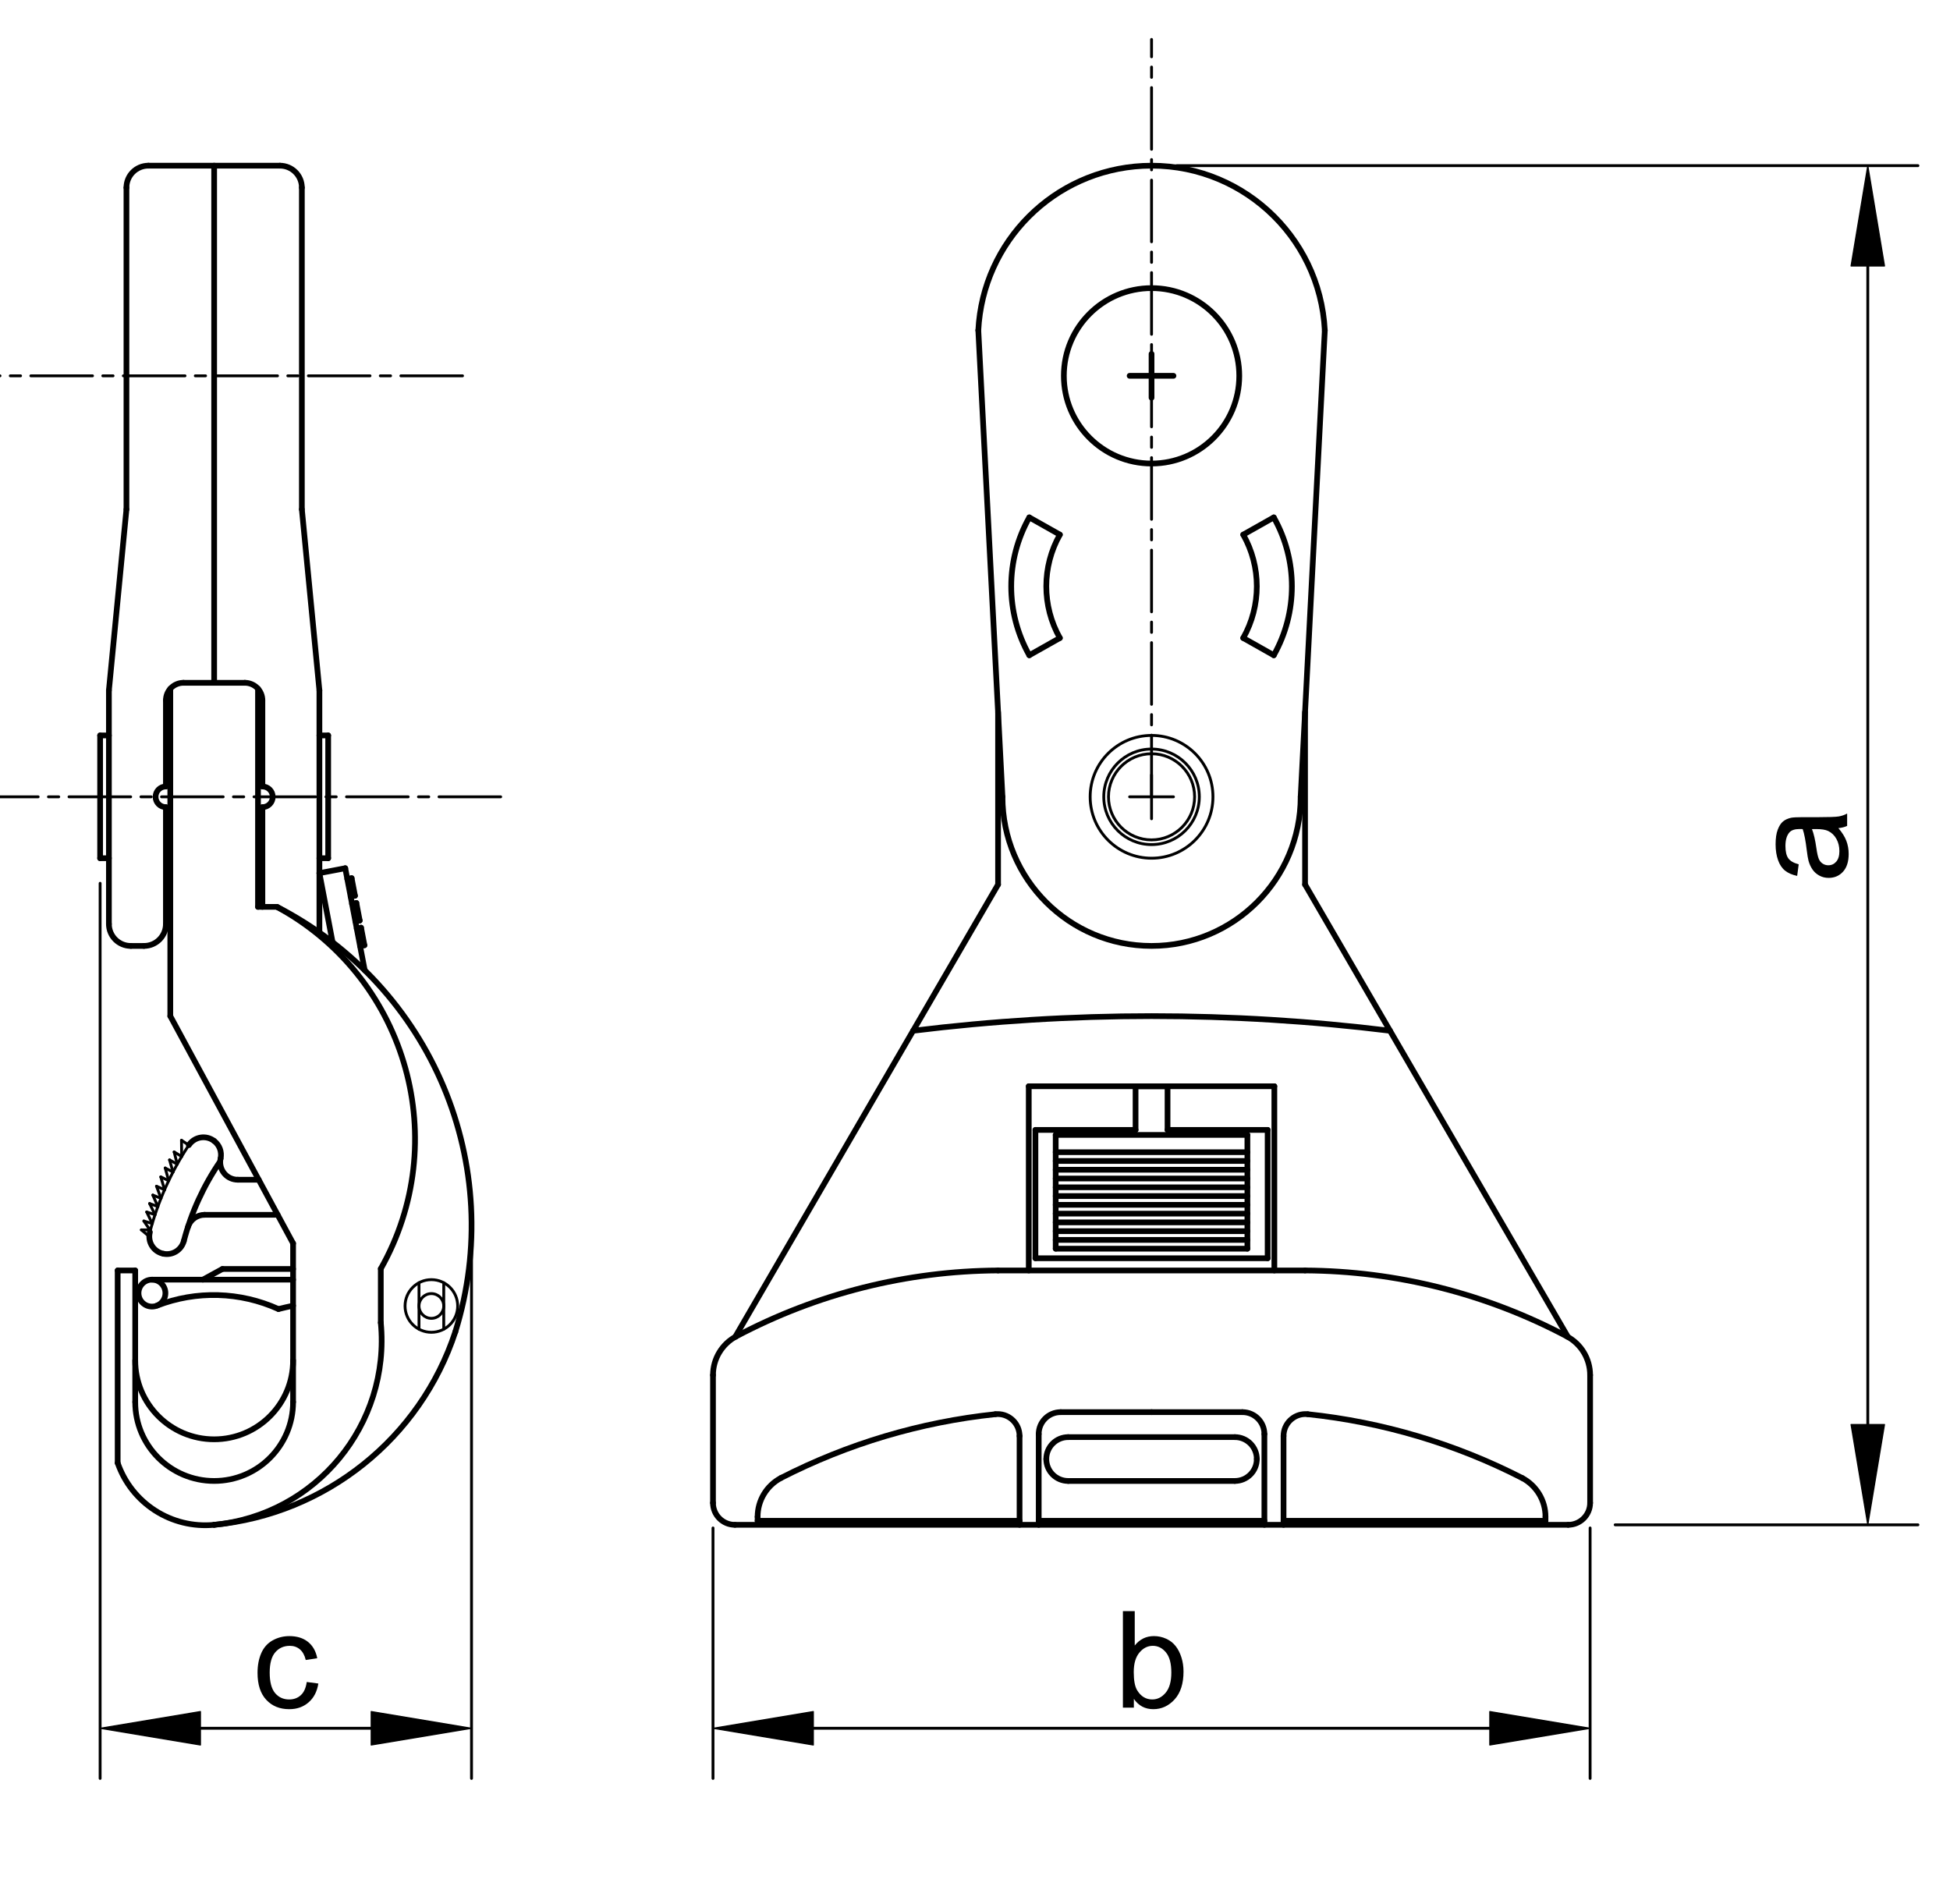 <?xml version="1.0" encoding="utf-8"?>
<!-- Generator: Adobe Illustrator 16.0.3, SVG Export Plug-In . SVG Version: 6.00 Build 0)  -->
<!DOCTYPE svg PUBLIC "-//W3C//DTD SVG 1.1//EN" "http://www.w3.org/Graphics/SVG/1.1/DTD/svg11.dtd">
<svg version="1.1" id="Réteg_1" xmlns="http://www.w3.org/2000/svg" xmlns:xlink="http://www.w3.org/1999/xlink" x="0px" y="0px"
	 width="341.5px" height="333.5px" viewBox="-75.5 0 341.5 333.5" enable-background="new -75.5 0 341.5 333.5"
	 xml:space="preserve">
<line fill="none" stroke="#000000" stroke-linecap="round" stroke-linejoin="round" stroke-miterlimit="500" x1="-13.025" y1="162.602" x2="-12.27" y2="162.461"/>
<line fill="none" stroke="#000000" stroke-linecap="round" stroke-linejoin="round" stroke-miterlimit="500" x1="-12.27" y1="162.461" x2="-11.682" y2="165.538"/>
<line fill="none" stroke="#000000" stroke-linecap="round" stroke-linejoin="round" stroke-miterlimit="500" x1="-11.682" y1="165.538" x2="-12.438" y2="165.682"/>
<line fill="none" stroke="#000000" stroke-linecap="round" stroke-linejoin="round" stroke-miterlimit="500" x1="-13.849" y1="158.278" x2="-13.093" y2="158.135"/>
<line fill="none" stroke="#000000" stroke-linecap="round" stroke-linejoin="round" stroke-miterlimit="500" x1="-13.093" y1="158.135" x2="-12.506" y2="161.214"/>
<line fill="none" stroke="#000000" stroke-linecap="round" stroke-linejoin="round" stroke-miterlimit="500" x1="-12.506" y1="161.214" x2="-13.261" y2="161.355"/>
<line fill="none" stroke="#000000" stroke-linecap="round" stroke-linejoin="round" stroke-miterlimit="500" x1="-13.335" y1="156.871" x2="-14.089" y2="157.016"/>
<line fill="none" stroke="#000000" stroke-linecap="round" stroke-linejoin="round" stroke-miterlimit="500" x1="-13.921" y1="153.793" x2="-13.335" y2="156.871"/>
<line fill="none" stroke="#000000" stroke-linecap="round" stroke-linejoin="round" stroke-miterlimit="500" x1="-14.678" y1="153.938" x2="-13.921" y2="153.793"/>
<line fill="none" stroke="#000000" stroke-linecap="round" stroke-linejoin="round" stroke-miterlimit="500" x1="149.285" y1="266.331" x2="195.159" y2="266.331"/>
<line fill="none" stroke="#000000" stroke-linecap="round" stroke-linejoin="round" stroke-miterlimit="500" x1="106.409" y1="266.331" x2="145.93" y2="266.331"/>
<line fill="none" stroke="#000000" stroke-linecap="round" stroke-linejoin="round" stroke-miterlimit="500" x1="57.179" y1="266.331" x2="103.053" y2="266.331"/>
<line fill="none" stroke="#000000" stroke-width="0.5" stroke-linecap="round" stroke-linejoin="round" stroke-miterlimit="500" x1="7.077" y1="218.996" x2="7.077" y2="311.45"/>
<line fill="none" stroke="#000000" stroke-width="0.5" stroke-linecap="round" stroke-linejoin="round" stroke-miterlimit="500" x1="-57.965" y1="154.688" x2="-57.965" y2="311.45"/>
<line fill="none" stroke="#000000" stroke-width="0.5" stroke-linecap="round" stroke-linejoin="round" stroke-miterlimit="500" x1="-10.489" y1="302.669" x2="-40.399" y2="302.669"/>
<polygon stroke="#000000" stroke-width="0.2" stroke-linecap="round" stroke-linejoin="round" stroke-miterlimit="500" points="
	-10.489,299.739 -10.489,305.595 7.077,302.669 "/>
<polygon stroke="#000000" stroke-width="0.2" stroke-linecap="round" stroke-linejoin="round" stroke-miterlimit="500" points="
	-40.399,299.739 -40.399,305.595 -57.965,302.669 "/>
<g>
	<path d="M-21.781,294.56l2.033,0.271c-0.223,1.407-0.792,2.506-1.71,3.298c-0.917,0.799-2.043,1.194-3.378,1.194
		c-1.673,0-3.019-0.546-4.036-1.644c-1.016-1.095-1.525-2.664-1.525-4.711c0-1.32,0.219-2.478,0.656-3.47
		c0.438-0.991,1.104-1.734,1.998-2.231c0.895-0.493,1.867-0.742,2.92-0.742c1.328,0,2.414,0.335,3.258,1.009
		s1.386,1.626,1.625,2.863l-2.014,0.311c-0.193-0.823-0.533-1.44-1.018-1.857c-0.489-0.416-1.077-0.623-1.77-0.623
		c-1.044,0-1.894,0.375-2.546,1.127c-0.652,0.749-0.979,1.937-0.979,3.556c0,1.647,0.314,2.843,0.943,3.591
		c0.631,0.746,1.454,1.118,2.468,1.118c0.814,0,1.494-0.249,2.038-0.75C-22.271,296.368-21.927,295.598-21.781,294.56z"/>
</g>
<line fill="none" stroke="#000000" stroke-width="0.5" stroke-linecap="round" stroke-linejoin="round" stroke-miterlimit="500" x1="202.973" y1="267.589" x2="202.973" y2="311.45"/>
<line fill="none" stroke="#000000" stroke-width="0.5" stroke-linecap="round" stroke-linejoin="round" stroke-miterlimit="500" x1="49.366" y1="267.589" x2="49.366" y2="311.45"/>
<line fill="none" stroke="#000000" stroke-width="0.5" stroke-linecap="round" stroke-linejoin="round" stroke-miterlimit="500" x1="185.407" y1="302.669" x2="66.933" y2="302.669"/>
<polygon stroke="#000000" stroke-width="0.2" stroke-linecap="round" stroke-linejoin="round" stroke-miterlimit="500" points="
	185.407,299.739 185.407,305.595 202.973,302.669 "/>
<polygon stroke="#000000" stroke-width="0.2" stroke-linecap="round" stroke-linejoin="round" stroke-miterlimit="500" points="
	66.933,299.739 66.933,305.595 49.366,302.669 "/>
<g>
	<path d="M123.071,299.053h-1.918v-16.906h2.072v6.022c0.877-1.098,1.996-1.646,3.354-1.646c0.753,0,1.467,0.152,2.137,0.457
		c0.673,0.303,1.227,0.729,1.661,1.279c0.435,0.549,0.773,1.211,1.02,1.989c0.248,0.773,0.37,1.606,0.37,2.492
		c0,2.098-0.52,3.718-1.555,4.863c-1.041,1.146-2.286,1.719-3.738,1.719c-1.443,0-2.58-0.603-3.404-1.807v1.537H123.071z
		 M123.051,292.833c0,1.47,0.202,2.528,0.6,3.182c0.65,1.069,1.535,1.604,2.648,1.604c0.905,0,1.686-0.393,2.348-1.185
		c0.655-0.786,0.986-1.962,0.986-3.524c0-1.599-0.314-2.777-0.95-3.539c-0.634-0.762-1.398-1.144-2.292-1.144
		c-0.907,0-1.691,0.396-2.348,1.185C123.383,290.2,123.051,291.337,123.051,292.833z"/>
</g>
<line fill="none" stroke="#000000" stroke-width="0.5" stroke-linecap="round" stroke-linejoin="round" stroke-miterlimit="500" x1="130.561" y1="29.013" x2="260.384" y2="29.013"/>
<line fill="none" stroke="#000000" stroke-width="0.5" stroke-linecap="round" stroke-linejoin="round" stroke-miterlimit="500" x1="207.362" y1="267.036" x2="260.384" y2="267.036"/>
<line fill="none" stroke="#000000" stroke-width="0.5" stroke-linecap="round" stroke-linejoin="round" stroke-miterlimit="500" x1="251.603" y1="46.578" x2="251.603" y2="249.474"/>
<polygon stroke="#000000" stroke-width="0.2" stroke-linecap="round" stroke-linejoin="round" stroke-miterlimit="500" points="
	248.674,46.578 254.528,46.578 251.603,29.013 "/>
<polygon stroke="#000000" stroke-width="0.2" stroke-linecap="round" stroke-linejoin="round" stroke-miterlimit="500" points="
	248.674,249.474 254.528,249.474 251.603,267.036 "/>
<g>
	<path d="M246.453,145.028c0.66,0.768,1.124,1.509,1.394,2.222c0.271,0.712,0.408,1.477,0.408,2.295c0,1.348-0.328,2.387-0.987,3.11
		c-0.656,0.724-1.497,1.087-2.519,1.087c-0.602,0-1.151-0.136-1.647-0.412c-0.494-0.273-0.895-0.631-1.192-1.074
		c-0.302-0.443-0.528-0.941-0.683-1.497c-0.106-0.41-0.212-1.024-0.311-1.85c-0.199-1.682-0.438-2.919-0.715-3.713
		c-0.282-0.007-0.462-0.013-0.541-0.013c-0.841,0-1.435,0.199-1.78,0.592c-0.465,0.532-0.699,1.326-0.699,2.377
		c0,0.98,0.172,1.704,0.511,2.173c0.343,0.468,0.945,0.813,1.813,1.036l-0.271,2.033c-0.869-0.184-1.572-0.489-2.108-0.913
		c-0.535-0.423-0.947-1.036-1.234-1.837s-0.433-1.728-0.433-2.783c0-1.049,0.121-1.901,0.369-2.555
		c0.248-0.656,0.557-1.135,0.929-1.445c0.372-0.308,0.844-0.522,1.414-0.646c0.356-0.07,0.99-0.104,1.915-0.104h2.765
		c1.929,0,3.147-0.043,3.662-0.129c0.513-0.087,1.005-0.256,1.473-0.51v2.168C247.548,144.841,247.038,144.971,246.453,145.028z
		 M241.826,145.202c0.309,0.756,0.57,1.89,0.786,3.404c0.121,0.856,0.263,1.461,0.416,1.818c0.154,0.354,0.378,0.629,0.675,0.819
		c0.296,0.194,0.625,0.29,0.988,0.29c0.553,0,1.016-0.21,1.382-0.632c0.37-0.421,0.556-1.038,0.556-1.849
		c0-0.805-0.176-1.519-0.526-2.143c-0.35-0.626-0.828-1.087-1.435-1.38c-0.47-0.226-1.165-0.337-2.081-0.337L241.826,145.202z"/>
</g>
<line fill="none" stroke="#000000" stroke-linecap="round" stroke-linejoin="round" stroke-miterlimit="500" x1="-15.037" y1="152.048" x2="-11.626" y2="169.931"/>
<line fill="none" stroke="#000000" stroke-linecap="round" stroke-linejoin="round" stroke-miterlimit="500" x1="-19.563" y1="152.911" x2="-15.037" y2="152.048"/>
<line fill="none" stroke="#000000" stroke-linecap="round" stroke-linejoin="round" stroke-miterlimit="500" x1="-17.256" y1="165.011" x2="-19.563" y2="152.911"/>
<line fill="none" stroke="#000000" stroke-width="0.5" stroke-linecap="round" stroke-linejoin="round" stroke-miterlimit="500" stroke-dasharray="10.8,1.8,1.8,1.8" x1="126.168" y1="139.545" x2="126.168" y2="6.908"/>
<line fill="none" stroke="#000000" stroke-width="0.5" stroke-linecap="round" stroke-linejoin="round" stroke-miterlimit="500" stroke-dasharray="10.8,1.8,1.8,1.8" x1="12.185" y1="139.545" x2="-88.177" y2="139.545"/>
<line fill="none" stroke="#000000" stroke-width="0.5" stroke-linecap="round" stroke-linejoin="round" stroke-miterlimit="500" stroke-dasharray="10.8,1.8,1.8,1.8" x1="5.502" y1="65.816" x2="-81.494" y2="65.816"/>
<path fill="none" stroke="#000000" stroke-linecap="round" stroke-linejoin="round" stroke-miterlimit="500" d="M-29.547,122.649
	c0-1.697-1.376-3.073-3.073-3.073"/>
<path fill="none" stroke="#000000" stroke-linecap="round" stroke-linejoin="round" stroke-miterlimit="500" d="M-43.372,119.576
	c-1.698,0-3.073,1.376-3.073,3.073"/>
<line fill="none" stroke="#000000" stroke-width="0.5" stroke-linecap="round" stroke-linejoin="round" stroke-miterlimit="500" x1="-43.712" y1="199.696" x2="-42.432" y2="200.545"/>
<line fill="none" stroke="#000000" stroke-width="0.5" stroke-linecap="round" stroke-linejoin="round" stroke-miterlimit="500" x1="-43.683" y1="202.529" x2="-43.712" y2="199.696"/>
<line fill="none" stroke="#000000" stroke-width="0.5" stroke-linecap="round" stroke-linejoin="round" stroke-miterlimit="500" x1="-45" y1="201.737" x2="-43.683" y2="202.529"/>
<line fill="none" stroke="#000000" stroke-width="0.5" stroke-linecap="round" stroke-linejoin="round" stroke-miterlimit="500" x1="-44.463" y1="203.881" x2="-45" y2="201.737"/>
<line fill="none" stroke="#000000" stroke-width="0.5" stroke-linecap="round" stroke-linejoin="round" stroke-miterlimit="500" x1="-45.805" y1="203.133" x2="-44.463" y2="203.881"/>
<line fill="none" stroke="#000000" stroke-width="0.5" stroke-linecap="round" stroke-linejoin="round" stroke-miterlimit="500" x1="-45.205" y1="205.258" x2="-45.805" y2="203.133"/>
<line fill="none" stroke="#000000" stroke-width="0.5" stroke-linecap="round" stroke-linejoin="round" stroke-miterlimit="500" x1="-46.569" y1="204.553" x2="-45.205" y2="205.258"/>
<line fill="none" stroke="#000000" stroke-width="0.5" stroke-linecap="round" stroke-linejoin="round" stroke-miterlimit="500" x1="-45.956" y1="206.769" x2="-46.569" y2="204.553"/>
<line fill="none" stroke="#000000" stroke-width="0.5" stroke-linecap="round" stroke-linejoin="round" stroke-miterlimit="500" x1="-47.341" y1="206.106" x2="-45.956" y2="206.769"/>
<line fill="none" stroke="#000000" stroke-width="0.5" stroke-linecap="round" stroke-linejoin="round" stroke-miterlimit="500" x1="-46.68" y1="208.356" x2="-47.341" y2="206.106"/>
<line fill="none" stroke="#000000" stroke-width="0.5" stroke-linecap="round" stroke-linejoin="round" stroke-miterlimit="500" x1="-48.088" y1="207.744" x2="-46.68" y2="208.356"/>
<line fill="none" stroke="#000000" stroke-width="0.5" stroke-linecap="round" stroke-linejoin="round" stroke-miterlimit="500" x1="-47.307" y1="209.86" x2="-48.088" y2="207.744"/>
<line fill="none" stroke="#000000" stroke-width="0.5" stroke-linecap="round" stroke-linejoin="round" stroke-miterlimit="500" x1="-48.735" y1="209.295" x2="-47.307" y2="209.86"/>
<line fill="none" stroke="#000000" stroke-width="0.5" stroke-linecap="round" stroke-linejoin="round" stroke-miterlimit="500" x1="-47.855" y1="211.301" x2="-48.735" y2="209.295"/>
<line fill="none" stroke="#000000" stroke-width="0.5" stroke-linecap="round" stroke-linejoin="round" stroke-miterlimit="500" x1="-49.299" y1="210.774" x2="-47.855" y2="211.301"/>
<line fill="none" stroke="#000000" stroke-width="0.5" stroke-linecap="round" stroke-linejoin="round" stroke-miterlimit="500" x1="-48.351" y1="212.73" x2="-49.299" y2="210.774"/>
<line fill="none" stroke="#000000" stroke-width="0.5" stroke-linecap="round" stroke-linejoin="round" stroke-miterlimit="500" x1="-49.809" y1="212.25" x2="-48.351" y2="212.73"/>
<line fill="none" stroke="#000000" stroke-width="0.5" stroke-linecap="round" stroke-linejoin="round" stroke-miterlimit="500" x1="-48.833" y1="214.273" x2="-49.809" y2="212.25"/>
<line fill="none" stroke="#000000" stroke-width="0.5" stroke-linecap="round" stroke-linejoin="round" stroke-miterlimit="500" x1="-50.305" y1="213.836" x2="-48.833" y2="214.273"/>
<line fill="none" stroke="#000000" stroke-width="0.5" stroke-linecap="round" stroke-linejoin="round" stroke-miterlimit="500" x1="-49.251" y1="215.383" x2="-50.305" y2="213.836"/>
<line fill="none" stroke="#000000" stroke-width="0.5" stroke-linecap="round" stroke-linejoin="round" stroke-miterlimit="500" x1="-50.737" y1="215.383" x2="-49.251" y2="215.383"/>
<line fill="none" stroke="#000000" stroke-width="0.5" stroke-linecap="round" stroke-linejoin="round" stroke-miterlimit="500" x1="-49.353" y1="216.553" x2="-50.737" y2="215.383"/>
<line fill="none" stroke="#000000" stroke-width="0.5" stroke-linecap="round" stroke-linejoin="round" stroke-miterlimit="500" x1="2.213" y1="232.777" x2="2.213" y2="224.645"/>
<line fill="none" stroke="#000000" stroke-width="0.5" stroke-linecap="round" stroke-linejoin="round" stroke-miterlimit="500" x1="-2.122" y1="232.777" x2="-2.122" y2="224.645"/>
<circle fill="none" stroke="#000000" stroke-width="0.5" stroke-linecap="round" stroke-linejoin="round" stroke-miterlimit="500" cx="0.045" cy="228.711" r="2.167"/>
<path fill="none" stroke="#000000" stroke-linecap="round" stroke-linejoin="round" stroke-miterlimit="500" d="M-36.867,202.887
	c-0.354,1.658,0.702,3.294,2.362,3.646c0.21,0.046,0.425,0.067,0.642,0.067"/>
<path fill="none" stroke="#000000" stroke-linecap="round" stroke-linejoin="round" stroke-miterlimit="500" d="M-39.664,212.745
	c-1.332,0-2.51,0.858-2.921,2.124"/>
<line fill="none" stroke="#000000" stroke-linecap="round" stroke-linejoin="round" stroke-miterlimit="500" x1="-33.863" y1="206.6" x2="-30.194" y2="206.6"/>
<line fill="none" stroke="#000000" stroke-linecap="round" stroke-linejoin="round" stroke-miterlimit="500" x1="-39.664" y1="212.745" x2="-26.873" y2="212.745"/>
<path fill="none" stroke="#000000" stroke-linecap="round" stroke-linejoin="round" stroke-miterlimit="500" d="M-38.014,199.799
	c-1.351-1.026-3.276-0.765-4.304,0.586c-0.04,0.053-0.078,0.105-0.115,0.16"/>
<path fill="none" stroke="#000000" stroke-linecap="round" stroke-linejoin="round" stroke-miterlimit="500" d="M-36.867,202.887
	c0.25-1.165-0.197-2.369-1.147-3.088"/>
<path fill="none" stroke="#000000" stroke-linecap="round" stroke-linejoin="round" stroke-miterlimit="500" d="M-46.867,219.568
	c1.589,0.311,3.148-0.667,3.558-2.235"/>
<path fill="none" stroke="#000000" stroke-linecap="round" stroke-linejoin="round" stroke-miterlimit="500" d="M-49.251,215.773
	c-0.431,1.641,0.551,3.32,2.192,3.75c0.062,0.019,0.126,0.032,0.193,0.045"/>
<path fill="none" stroke="#000000" stroke-linecap="round" stroke-linejoin="round" stroke-miterlimit="500" d="M-36.93,203.379
	c-2.913,4.25-5.069,8.971-6.378,13.954"/>
<path fill="none" stroke="#000000" stroke-linecap="round" stroke-linejoin="round" stroke-miterlimit="500" d="M-24.172,228.662
	c-0.857,0.179-1.713,0.376-2.562,0.588"/>
<line fill="none" stroke="#000000" stroke-linecap="round" stroke-linejoin="round" stroke-miterlimit="500" x1="-36.551" y1="222.232" x2="-39.972" y2="224.102"/>
<line fill="none" stroke="#000000" stroke-linecap="round" stroke-linejoin="round" stroke-miterlimit="500" x1="-24.172" y1="222.232" x2="-36.551" y2="222.232"/>
<path fill="none" stroke="#000000" stroke-linecap="round" stroke-linejoin="round" stroke-miterlimit="500" d="M-26.734,229.25
	c-6.719-3.05-14.381-3.269-21.262-0.605"/>
<circle fill="none" stroke="#000000" stroke-linecap="round" stroke-linejoin="round" stroke-miterlimit="500" cx="-48.887" cy="226.459" r="2.357"/>
<line fill="none" stroke="#000000" stroke-linecap="round" stroke-linejoin="round" stroke-miterlimit="500" x1="-24.172" y1="224.102" x2="-48.887" y2="224.102"/>
<path fill="none" stroke="#000000" stroke-width="0.5" stroke-linecap="round" stroke-linejoin="round" stroke-miterlimit="500" d="
	M-42.432,200.545c-3.094,4.667-5.398,9.812-6.819,15.229"/>
<circle fill="none" stroke="#000000" stroke-width="0.5" stroke-linecap="round" stroke-linejoin="round" stroke-miterlimit="500" cx="0.045" cy="228.71" r="4.609"/>
<line fill="none" stroke="#000000" stroke-width="0.5" stroke-linecap="round" stroke-linejoin="round" stroke-miterlimit="500" x1="126.168" y1="143.386" x2="126.168" y2="135.706"/>
<line fill="none" stroke="#000000" stroke-width="0.5" stroke-linecap="round" stroke-linejoin="round" stroke-miterlimit="500" x1="122.33" y1="139.545" x2="130.009" y2="139.545"/>
<line fill="none" stroke="#000000" stroke-linecap="round" stroke-linejoin="round" stroke-miterlimit="500" x1="126.168" y1="69.656" x2="126.168" y2="61.976"/>
<line fill="none" stroke="#000000" stroke-linecap="round" stroke-linejoin="round" stroke-miterlimit="500" x1="122.33" y1="65.816" x2="130.009" y2="65.816"/>
<line fill="none" stroke="#000000" stroke-linecap="round" stroke-linejoin="round" stroke-miterlimit="500" x1="-29.547" y1="141.356" x2="-29.547" y2="158.816"/>
<path fill="none" stroke="#000000" stroke-linecap="round" stroke-linejoin="round" stroke-miterlimit="500" d="M-29.547,141.356
	c1,0,1.808-0.811,1.808-1.811c0-0.999-0.809-1.81-1.808-1.81"/>
<line fill="none" stroke="#000000" stroke-linecap="round" stroke-linejoin="round" stroke-miterlimit="500" x1="-46.444" y1="141.356" x2="-46.444" y2="161.818"/>
<path fill="none" stroke="#000000" stroke-linecap="round" stroke-linejoin="round" stroke-miterlimit="500" d="M-46.444,137.734
	c-1.001,0-1.811,0.813-1.811,1.811c0,0.999,0.809,1.81,1.811,1.81"/>
<path fill="none" stroke="#000000" stroke-linecap="round" stroke-linejoin="round" stroke-miterlimit="500" d="M-22.636,32.854
	c0-2.121-1.718-3.84-3.84-3.84"/>
<path fill="none" stroke="#000000" stroke-linecap="round" stroke-linejoin="round" stroke-miterlimit="500" d="M-49.517,29.013
	c-2.12,0-3.839,1.719-3.839,3.84"/>
<path fill="none" stroke="#000000" stroke-linecap="round" stroke-linejoin="round" stroke-miterlimit="500" d="M-50.285,165.657
	c2.122,0,3.84-1.718,3.84-3.839"/>
<path fill="none" stroke="#000000" stroke-linecap="round" stroke-linejoin="round" stroke-miterlimit="500" d="M-56.428,161.818
	c0,2.12,1.718,3.839,3.84,3.839"/>
<line fill="none" stroke="#000000" stroke-linecap="round" stroke-linejoin="round" stroke-miterlimit="500" x1="-29.547" y1="122.649" x2="-29.547" y2="137.734"/>
<line fill="none" stroke="#000000" stroke-linecap="round" stroke-linejoin="round" stroke-miterlimit="500" x1="-46.444" y1="122.649" x2="-46.444" y2="137.734"/>
<path fill="none" stroke="#000000" stroke-linecap="round" stroke-linejoin="round" stroke-miterlimit="500" d="M-54.892,256.203
	c2.458,7.077,9.439,11.553,16.896,10.833"/>
<path fill="none" stroke="#000000" stroke-linecap="round" stroke-linejoin="round" stroke-miterlimit="500" d="M-37.996,267.036
	c19.534-1.882,36.107-15.14,42.235-33.787"/>
<path fill="none" stroke="#000000" stroke-linecap="round" stroke-linejoin="round" stroke-miterlimit="500" d="M4.239,233.249
	c9.067-29.103-4.114-60.515-31.239-74.433"/>
<path fill="none" stroke="#000000" stroke-linecap="round" stroke-linejoin="round" stroke-miterlimit="500" d="M-37.996,267.036
	c17.833-1.718,30.896-17.565,29.185-35.397"/>
<line fill="none" stroke="#000000" stroke-linecap="round" stroke-linejoin="round" stroke-miterlimit="500" x1="-54.892" y1="256.203" x2="-54.892" y2="222.491"/>
<line fill="none" stroke="#000000" stroke-linecap="round" stroke-linejoin="round" stroke-miterlimit="500" x1="-51.82" y1="222.491" x2="-54.892" y2="222.491"/>
<line fill="none" stroke="#000000" stroke-linecap="round" stroke-linejoin="round" stroke-miterlimit="500" x1="-51.82" y1="245.533" x2="-51.82" y2="222.491"/>
<line fill="none" stroke="#000000" stroke-linecap="round" stroke-linejoin="round" stroke-miterlimit="500" x1="-24.172" y1="217.743" x2="-45.676" y2="177.946"/>
<line fill="none" stroke="#000000" stroke-linecap="round" stroke-linejoin="round" stroke-miterlimit="500" x1="-24.172" y1="245.533" x2="-24.172" y2="217.743"/>
<path fill="none" stroke="#000000" stroke-linecap="round" stroke-linejoin="round" stroke-miterlimit="500" d="M-51.82,245.533
	c0,7.634,6.19,13.822,13.824,13.822s13.824-6.188,13.824-13.822"/>
<path fill="none" stroke="#000000" stroke-linecap="round" stroke-linejoin="round" stroke-miterlimit="500" d="M-51.82,238.236
	c0,7.637,6.19,13.825,13.824,13.825s13.824-6.188,13.824-13.825"/>
<path fill="none" stroke="#000000" stroke-linecap="round" stroke-linejoin="round" stroke-miterlimit="500" d="M-8.812,222.189
	c12.567-22.217,4.742-50.412-17.476-62.978c-0.236-0.135-0.475-0.266-0.713-0.396"/>
<line fill="none" stroke="#000000" stroke-linecap="round" stroke-linejoin="round" stroke-miterlimit="500" x1="-8.812" y1="222.189" x2="-8.812" y2="231.639"/>
<line fill="none" stroke="#000000" stroke-linecap="round" stroke-linejoin="round" stroke-miterlimit="500" x1="-30.316" y1="158.816" x2="-27" y2="158.816"/>
<line fill="none" stroke="#000000" stroke-linecap="round" stroke-linejoin="round" stroke-miterlimit="500" x1="-32.62" y1="119.576" x2="-43.372" y2="119.576"/>
<line fill="none" stroke="#000000" stroke-linecap="round" stroke-linejoin="round" stroke-miterlimit="500" x1="-30.316" y1="120.617" x2="-30.316" y2="158.816"/>
<line fill="none" stroke="#000000" stroke-linecap="round" stroke-linejoin="round" stroke-miterlimit="500" x1="-45.676" y1="120.617" x2="-45.676" y2="177.946"/>
<line fill="none" stroke="#000000" stroke-linecap="round" stroke-linejoin="round" stroke-miterlimit="500" x1="-50.285" y1="165.657" x2="-52.588" y2="165.657"/>
<line fill="none" stroke="#000000" stroke-linecap="round" stroke-linejoin="round" stroke-miterlimit="500" x1="-57.965" y1="128.793" x2="-56.428" y2="128.793"/>
<line fill="none" stroke="#000000" stroke-linecap="round" stroke-linejoin="round" stroke-miterlimit="500" x1="-57.965" y1="150.297" x2="-56.428" y2="150.297"/>
<line fill="none" stroke="#000000" stroke-linecap="round" stroke-linejoin="round" stroke-miterlimit="500" x1="-57.965" y1="128.793" x2="-57.965" y2="150.297"/>
<line fill="none" stroke="#000000" stroke-linecap="round" stroke-linejoin="round" stroke-miterlimit="500" x1="-49.517" y1="29.013" x2="-26.476" y2="29.013"/>
<line fill="none" stroke="#000000" stroke-linecap="round" stroke-linejoin="round" stroke-miterlimit="500" x1="-18.028" y1="128.793" x2="-18.028" y2="150.297"/>
<line fill="none" stroke="#000000" stroke-linecap="round" stroke-linejoin="round" stroke-miterlimit="500" x1="-18.028" y1="150.297" x2="-19.563" y2="150.297"/>
<line fill="none" stroke="#000000" stroke-linecap="round" stroke-linejoin="round" stroke-miterlimit="500" x1="-18.028" y1="128.793" x2="-19.563" y2="128.793"/>
<line fill="none" stroke="#000000" stroke-linecap="round" stroke-linejoin="round" stroke-miterlimit="500" x1="-53.356" y1="89.199" x2="-56.428" y2="120.905"/>
<line fill="none" stroke="#000000" stroke-linecap="round" stroke-linejoin="round" stroke-miterlimit="500" x1="-22.636" y1="89.199" x2="-19.563" y2="120.905"/>
<line fill="none" stroke="#000000" stroke-linecap="round" stroke-linejoin="round" stroke-miterlimit="500" x1="-19.563" y1="120.905" x2="-19.563" y2="163.311"/>
<line fill="none" stroke="#000000" stroke-linecap="round" stroke-linejoin="round" stroke-miterlimit="500" x1="-56.428" y1="120.905" x2="-56.428" y2="161.818"/>
<line fill="none" stroke="#000000" stroke-linecap="round" stroke-linejoin="round" stroke-miterlimit="500" x1="-22.636" y1="32.854" x2="-22.636" y2="89.199"/>
<line fill="none" stroke="#000000" stroke-linecap="round" stroke-linejoin="round" stroke-miterlimit="500" x1="-53.356" y1="32.854" x2="-53.356" y2="89.199"/>
<line fill="none" stroke="#000000" stroke-linecap="round" stroke-linejoin="round" stroke-miterlimit="500" x1="-37.996" y1="29.013" x2="-37.996" y2="119.576"/>
<line fill="none" stroke="#000000" stroke-linecap="round" stroke-linejoin="round" stroke-miterlimit="500" x1="142.954" y1="198.754" x2="142.954" y2="218.677"/>
<line fill="none" stroke="#000000" stroke-linecap="round" stroke-linejoin="round" stroke-miterlimit="500" x1="109.382" y1="198.754" x2="142.954" y2="198.754"/>
<line fill="none" stroke="#000000" stroke-linecap="round" stroke-linejoin="round" stroke-miterlimit="500" x1="109.382" y1="218.677" x2="109.382" y2="198.754"/>
<line fill="none" stroke="#000000" stroke-linecap="round" stroke-linejoin="round" stroke-miterlimit="500" x1="146.502" y1="220.352" x2="105.833" y2="220.352"/>
<path fill="none" stroke="#000000" stroke-linecap="round" stroke-linejoin="round" stroke-miterlimit="500" d="M167.932,180.512
	c-27.737-3.419-55.787-3.419-83.522,0"/>
<line fill="none" stroke="#000000" stroke-linecap="round" stroke-linejoin="round" stroke-miterlimit="500" x1="123.369" y1="197.878" x2="123.369" y2="190.234"/>
<line fill="none" stroke="#000000" stroke-linecap="round" stroke-linejoin="round" stroke-miterlimit="500" x1="128.97" y1="190.234" x2="128.97" y2="197.878"/>
<line fill="none" stroke="#000000" stroke-linecap="round" stroke-linejoin="round" stroke-miterlimit="500" x1="123.369" y1="190.234" x2="128.97" y2="190.234"/>
<line fill="none" stroke="#000000" stroke-linecap="round" stroke-linejoin="round" stroke-miterlimit="500" x1="109.382" y1="218.677" x2="142.954" y2="218.677"/>
<line fill="none" stroke="#000000" stroke-linecap="round" stroke-linejoin="round" stroke-miterlimit="500" x1="109.382" y1="217.142" x2="142.954" y2="217.142"/>
<line fill="none" stroke="#000000" stroke-linecap="round" stroke-linejoin="round" stroke-miterlimit="500" x1="109.382" y1="215.606" x2="142.954" y2="215.606"/>
<line fill="none" stroke="#000000" stroke-linecap="round" stroke-linejoin="round" stroke-miterlimit="500" x1="109.382" y1="214.069" x2="142.954" y2="214.069"/>
<line fill="none" stroke="#000000" stroke-linecap="round" stroke-linejoin="round" stroke-miterlimit="500" x1="109.382" y1="212.535" x2="142.954" y2="212.535"/>
<line fill="none" stroke="#000000" stroke-linecap="round" stroke-linejoin="round" stroke-miterlimit="500" x1="109.382" y1="210.997" x2="142.954" y2="210.997"/>
<line fill="none" stroke="#000000" stroke-linecap="round" stroke-linejoin="round" stroke-miterlimit="500" x1="109.382" y1="209.461" x2="142.954" y2="209.461"/>
<line fill="none" stroke="#000000" stroke-linecap="round" stroke-linejoin="round" stroke-miterlimit="500" x1="109.382" y1="207.927" x2="142.954" y2="207.927"/>
<line fill="none" stroke="#000000" stroke-linecap="round" stroke-linejoin="round" stroke-miterlimit="500" x1="109.382" y1="206.389" x2="142.954" y2="206.389"/>
<line fill="none" stroke="#000000" stroke-linecap="round" stroke-linejoin="round" stroke-miterlimit="500" x1="109.382" y1="204.854" x2="142.954" y2="204.854"/>
<line fill="none" stroke="#000000" stroke-linecap="round" stroke-linejoin="round" stroke-miterlimit="500" x1="109.382" y1="203.318" x2="142.954" y2="203.318"/>
<line fill="none" stroke="#000000" stroke-linecap="round" stroke-linejoin="round" stroke-miterlimit="500" x1="109.382" y1="201.78" x2="142.954" y2="201.78"/>
<line fill="none" stroke="#000000" stroke-linecap="round" stroke-linejoin="round" stroke-miterlimit="500" x1="128.97" y1="197.878" x2="146.502" y2="197.878"/>
<line fill="none" stroke="#000000" stroke-linecap="round" stroke-linejoin="round" stroke-miterlimit="500" x1="146.502" y1="197.878" x2="146.502" y2="220.352"/>
<line fill="none" stroke="#000000" stroke-linecap="round" stroke-linejoin="round" stroke-miterlimit="500" x1="105.833" y1="197.878" x2="105.833" y2="220.352"/>
<line fill="none" stroke="#000000" stroke-linecap="round" stroke-linejoin="round" stroke-miterlimit="500" x1="123.369" y1="197.878" x2="105.833" y2="197.878"/>
<path fill="none" stroke="#000000" stroke-linecap="round" stroke-linejoin="round" stroke-miterlimit="500" d="M142.226,111.731
	c3.17-5.618,3.17-12.485,0-18.103"/>
<path fill="none" stroke="#000000" stroke-linecap="round" stroke-linejoin="round" stroke-miterlimit="500" d="M147.577,114.75
	c4.225-7.492,4.225-16.646,0-24.138"/>
<line fill="none" stroke="#000000" stroke-linecap="round" stroke-linejoin="round" stroke-miterlimit="500" x1="104.759" y1="90.612" x2="110.111" y2="93.629"/>
<line fill="none" stroke="#000000" stroke-linecap="round" stroke-linejoin="round" stroke-miterlimit="500" x1="104.759" y1="114.75" x2="110.111" y2="111.731"/>
<line fill="none" stroke="#000000" stroke-linecap="round" stroke-linejoin="round" stroke-miterlimit="500" x1="147.577" y1="114.75" x2="142.226" y2="111.731"/>
<line fill="none" stroke="#000000" stroke-linecap="round" stroke-linejoin="round" stroke-miterlimit="500" x1="147.577" y1="90.612" x2="142.226" y2="93.629"/>
<path fill="none" stroke="#000000" stroke-linecap="round" stroke-linejoin="round" stroke-miterlimit="500" d="M104.759,90.612
	c-4.222,7.492-4.222,16.646,0,24.138"/>
<path fill="none" stroke="#000000" stroke-linecap="round" stroke-linejoin="round" stroke-miterlimit="500" d="M110.111,93.629
	c-3.166,5.618-3.166,12.485,0,18.103"/>
<path fill="none" stroke="#000000" stroke-linecap="round" stroke-linejoin="round" stroke-miterlimit="500" d="M199.132,267.036
	c2.118,0,3.841-1.718,3.841-3.839"/>
<path fill="none" stroke="#000000" stroke-linecap="round" stroke-linejoin="round" stroke-miterlimit="500" d="M49.366,263.197
	c0,2.121,1.718,3.839,3.842,3.839"/>
<path fill="none" stroke="#000000" stroke-linecap="round" stroke-linejoin="round" stroke-miterlimit="500" d="M145.93,251.141
	c0-2.119-1.718-3.84-3.838-3.84"/>
<path fill="none" stroke="#000000" stroke-linecap="round" stroke-linejoin="round" stroke-miterlimit="500" d="M110.25,247.303
	c-2.124,0-3.844,1.719-3.844,3.841"/>
<line fill="none" stroke="#000000" stroke-linecap="round" stroke-linejoin="round" stroke-miterlimit="500" x1="57.179" y1="265.623" x2="57.179" y2="266.331"/>
<path fill="none" stroke="#000000" stroke-linecap="round" stroke-linejoin="round" stroke-miterlimit="500" d="M61.262,258.836
	c-2.512,1.334-4.082,3.944-4.082,6.787"/>
<path fill="none" stroke="#000000" stroke-linecap="round" stroke-linejoin="round" stroke-miterlimit="500" d="M98.814,247.664
	c-13.099,1.378-25.829,5.165-37.552,11.171"/>
<line fill="none" stroke="#000000" stroke-linecap="round" stroke-linejoin="round" stroke-miterlimit="500" x1="126.168" y1="247.303" x2="110.25" y2="247.303"/>
<line fill="none" stroke="#000000" stroke-linecap="round" stroke-linejoin="round" stroke-miterlimit="500" x1="103.053" y1="267.036" x2="103.053" y2="251.481"/>
<path fill="none" stroke="#000000" stroke-linecap="round" stroke-linejoin="round" stroke-miterlimit="500" d="M103.053,251.481
	c0-2.12-1.719-3.841-3.838-3.841c-0.137,0-0.269,0.008-0.404,0.023"/>
<line fill="none" stroke="#000000" stroke-linecap="round" stroke-linejoin="round" stroke-miterlimit="500" x1="106.409" y1="267.036" x2="106.409" y2="251.141"/>
<line fill="none" stroke="#000000" stroke-linecap="round" stroke-linejoin="round" stroke-miterlimit="500" x1="145.93" y1="267.036" x2="145.93" y2="251.141"/>
<path fill="none" stroke="#000000" stroke-linecap="round" stroke-linejoin="round" stroke-miterlimit="500" d="M153.527,247.664
	c-2.111-0.225-3.999,1.307-4.221,3.416c-0.016,0.135-0.022,0.266-0.022,0.401"/>
<line fill="none" stroke="#000000" stroke-linecap="round" stroke-linejoin="round" stroke-miterlimit="500" x1="195.159" y1="265.623" x2="195.159" y2="266.331"/>
<line fill="none" stroke="#000000" stroke-linecap="round" stroke-linejoin="round" stroke-miterlimit="500" x1="149.285" y1="267.036" x2="149.285" y2="251.481"/>
<circle fill="none" stroke="#000000" stroke-width="0.5" stroke-linecap="round" stroke-linejoin="round" stroke-miterlimit="500" cx="126.168" cy="139.544" r="7.542"/>
<circle fill="none" stroke="#000000" stroke-width="0.5" stroke-linecap="round" stroke-linejoin="round" stroke-miterlimit="500" cx="126.168" cy="139.544" r="8.365"/>
<line fill="none" stroke="#000000" stroke-linecap="round" stroke-linejoin="round" stroke-miterlimit="500" x1="147.674" y1="190.234" x2="147.674" y2="222.491"/>
<line fill="none" stroke="#000000" stroke-linecap="round" stroke-linejoin="round" stroke-miterlimit="500" x1="104.665" y1="190.234" x2="104.665" y2="222.491"/>
<line fill="none" stroke="#000000" stroke-linecap="round" stroke-linejoin="round" stroke-miterlimit="500" x1="147.674" y1="190.234" x2="104.665" y2="190.234"/>
<line fill="none" stroke="#000000" stroke-linecap="round" stroke-linejoin="round" stroke-miterlimit="500" x1="49.366" y1="240.813" x2="49.366" y2="263.197"/>
<path fill="none" stroke="#000000" stroke-linecap="round" stroke-linejoin="round" stroke-miterlimit="500" d="M195.159,265.623
	c0-2.843-1.57-5.453-4.081-6.787"/>
<line fill="none" stroke="#000000" stroke-linecap="round" stroke-linejoin="round" stroke-miterlimit="500" x1="126.168" y1="247.303" x2="142.092" y2="247.303"/>
<path fill="none" stroke="#000000" stroke-linecap="round" stroke-linejoin="round" stroke-miterlimit="500" d="M191.075,258.836
	c-11.721-6.004-24.451-9.792-37.548-11.172"/>
<line fill="none" stroke="#000000" stroke-linecap="round" stroke-linejoin="round" stroke-miterlimit="500" x1="99.29" y1="154.906" x2="99.29" y2="124.698"/>
<path fill="none" stroke="#000000" stroke-linecap="round" stroke-linejoin="round" stroke-miterlimit="500" d="M99.29,222.491
	c-15.987,0.09-31.714,4.05-45.84,11.534"/>
<path fill="none" stroke="#000000" stroke-linecap="round" stroke-linejoin="round" stroke-miterlimit="500" d="M53.45,234.025
	c-2.512,1.332-4.082,3.943-4.082,6.787"/>
<line fill="none" stroke="#000000" stroke-linecap="round" stroke-linejoin="round" stroke-miterlimit="500" x1="53.244" y1="234.142" x2="99.29" y2="154.906"/>
<line fill="none" stroke="#000000" stroke-linecap="round" stroke-linejoin="round" stroke-miterlimit="500" x1="153.051" y1="154.906" x2="153.051" y2="124.698"/>
<line fill="none" stroke="#000000" stroke-linecap="round" stroke-linejoin="round" stroke-miterlimit="500" x1="199.095" y1="234.142" x2="153.051" y2="154.906"/>
<path fill="none" stroke="#000000" stroke-linecap="round" stroke-linejoin="round" stroke-miterlimit="500" d="M202.973,240.813
	c0-2.844-1.571-5.455-4.084-6.787"/>
<path fill="none" stroke="#000000" stroke-linecap="round" stroke-linejoin="round" stroke-miterlimit="500" d="M198.889,234.025
	c-14.127-7.484-29.853-11.443-45.839-11.534"/>
<line fill="none" stroke="#000000" stroke-linecap="round" stroke-linejoin="round" stroke-miterlimit="500" x1="99.29" y1="222.491" x2="153.051" y2="222.491"/>
<path fill="none" stroke="#000000" stroke-linecap="round" stroke-linejoin="round" stroke-miterlimit="500" d="M140.762,259.355
	c2.118,0,3.841-1.717,3.841-3.838"/>
<path fill="none" stroke="#000000" stroke-linecap="round" stroke-linejoin="round" stroke-miterlimit="500" d="M144.603,255.518
	c0-2.124-1.72-3.841-3.841-3.841"/>
<path fill="none" stroke="#000000" stroke-linecap="round" stroke-linejoin="round" stroke-miterlimit="500" d="M111.575,251.677
	c-2.12,0-3.839,1.717-3.839,3.841"/>
<path fill="none" stroke="#000000" stroke-linecap="round" stroke-linejoin="round" stroke-miterlimit="500" d="M107.736,255.518
	c0,2.119,1.717,3.838,3.839,3.838"/>
<line fill="none" stroke="#000000" stroke-linecap="round" stroke-linejoin="round" stroke-miterlimit="500" x1="111.575" y1="251.677" x2="140.762" y2="251.677"/>
<line fill="none" stroke="#000000" stroke-linecap="round" stroke-linejoin="round" stroke-miterlimit="500" x1="111.575" y1="259.355" x2="140.762" y2="259.355"/>
<line fill="none" stroke="#000000" stroke-linecap="round" stroke-linejoin="round" stroke-miterlimit="500" x1="156.509" y1="57.867" x2="152.285" y2="139.545"/>
<line fill="none" stroke="#000000" stroke-linecap="round" stroke-linejoin="round" stroke-miterlimit="500" x1="95.83" y1="57.848" x2="100.059" y2="139.545"/>
<path fill="none" stroke="#000000" stroke-linecap="round" stroke-linejoin="round" stroke-miterlimit="500" d="M100.059,139.545
	c0,14.421,11.688,26.112,26.109,26.112c14.425,0,26.117-11.691,26.117-26.112"/>
<path fill="none" stroke="#000000" stroke-linecap="round" stroke-linejoin="round" stroke-miterlimit="500" d="M156.509,57.867
	c-0.842-16.755-15.107-29.655-31.866-28.814c-15.57,0.782-28.021,13.224-28.813,28.795"/>
<circle fill="none" stroke="#000000" stroke-linecap="round" stroke-linejoin="round" stroke-miterlimit="500" cx="126.17" cy="65.816" r="15.36"/>
<circle fill="none" stroke="#000000" stroke-width="0.5" stroke-linecap="round" stroke-linejoin="round" stroke-miterlimit="500" cx="126.17" cy="139.544" r="10.752"/>
<line fill="none" stroke="#000000" stroke-linecap="round" stroke-linejoin="round" stroke-miterlimit="500" x1="202.973" y1="263.197" x2="202.973" y2="240.813"/>
<line fill="none" stroke="#000000" stroke-linecap="round" stroke-linejoin="round" stroke-miterlimit="500" x1="53.208" y1="267.036" x2="199.132" y2="267.036"/>
</svg>
